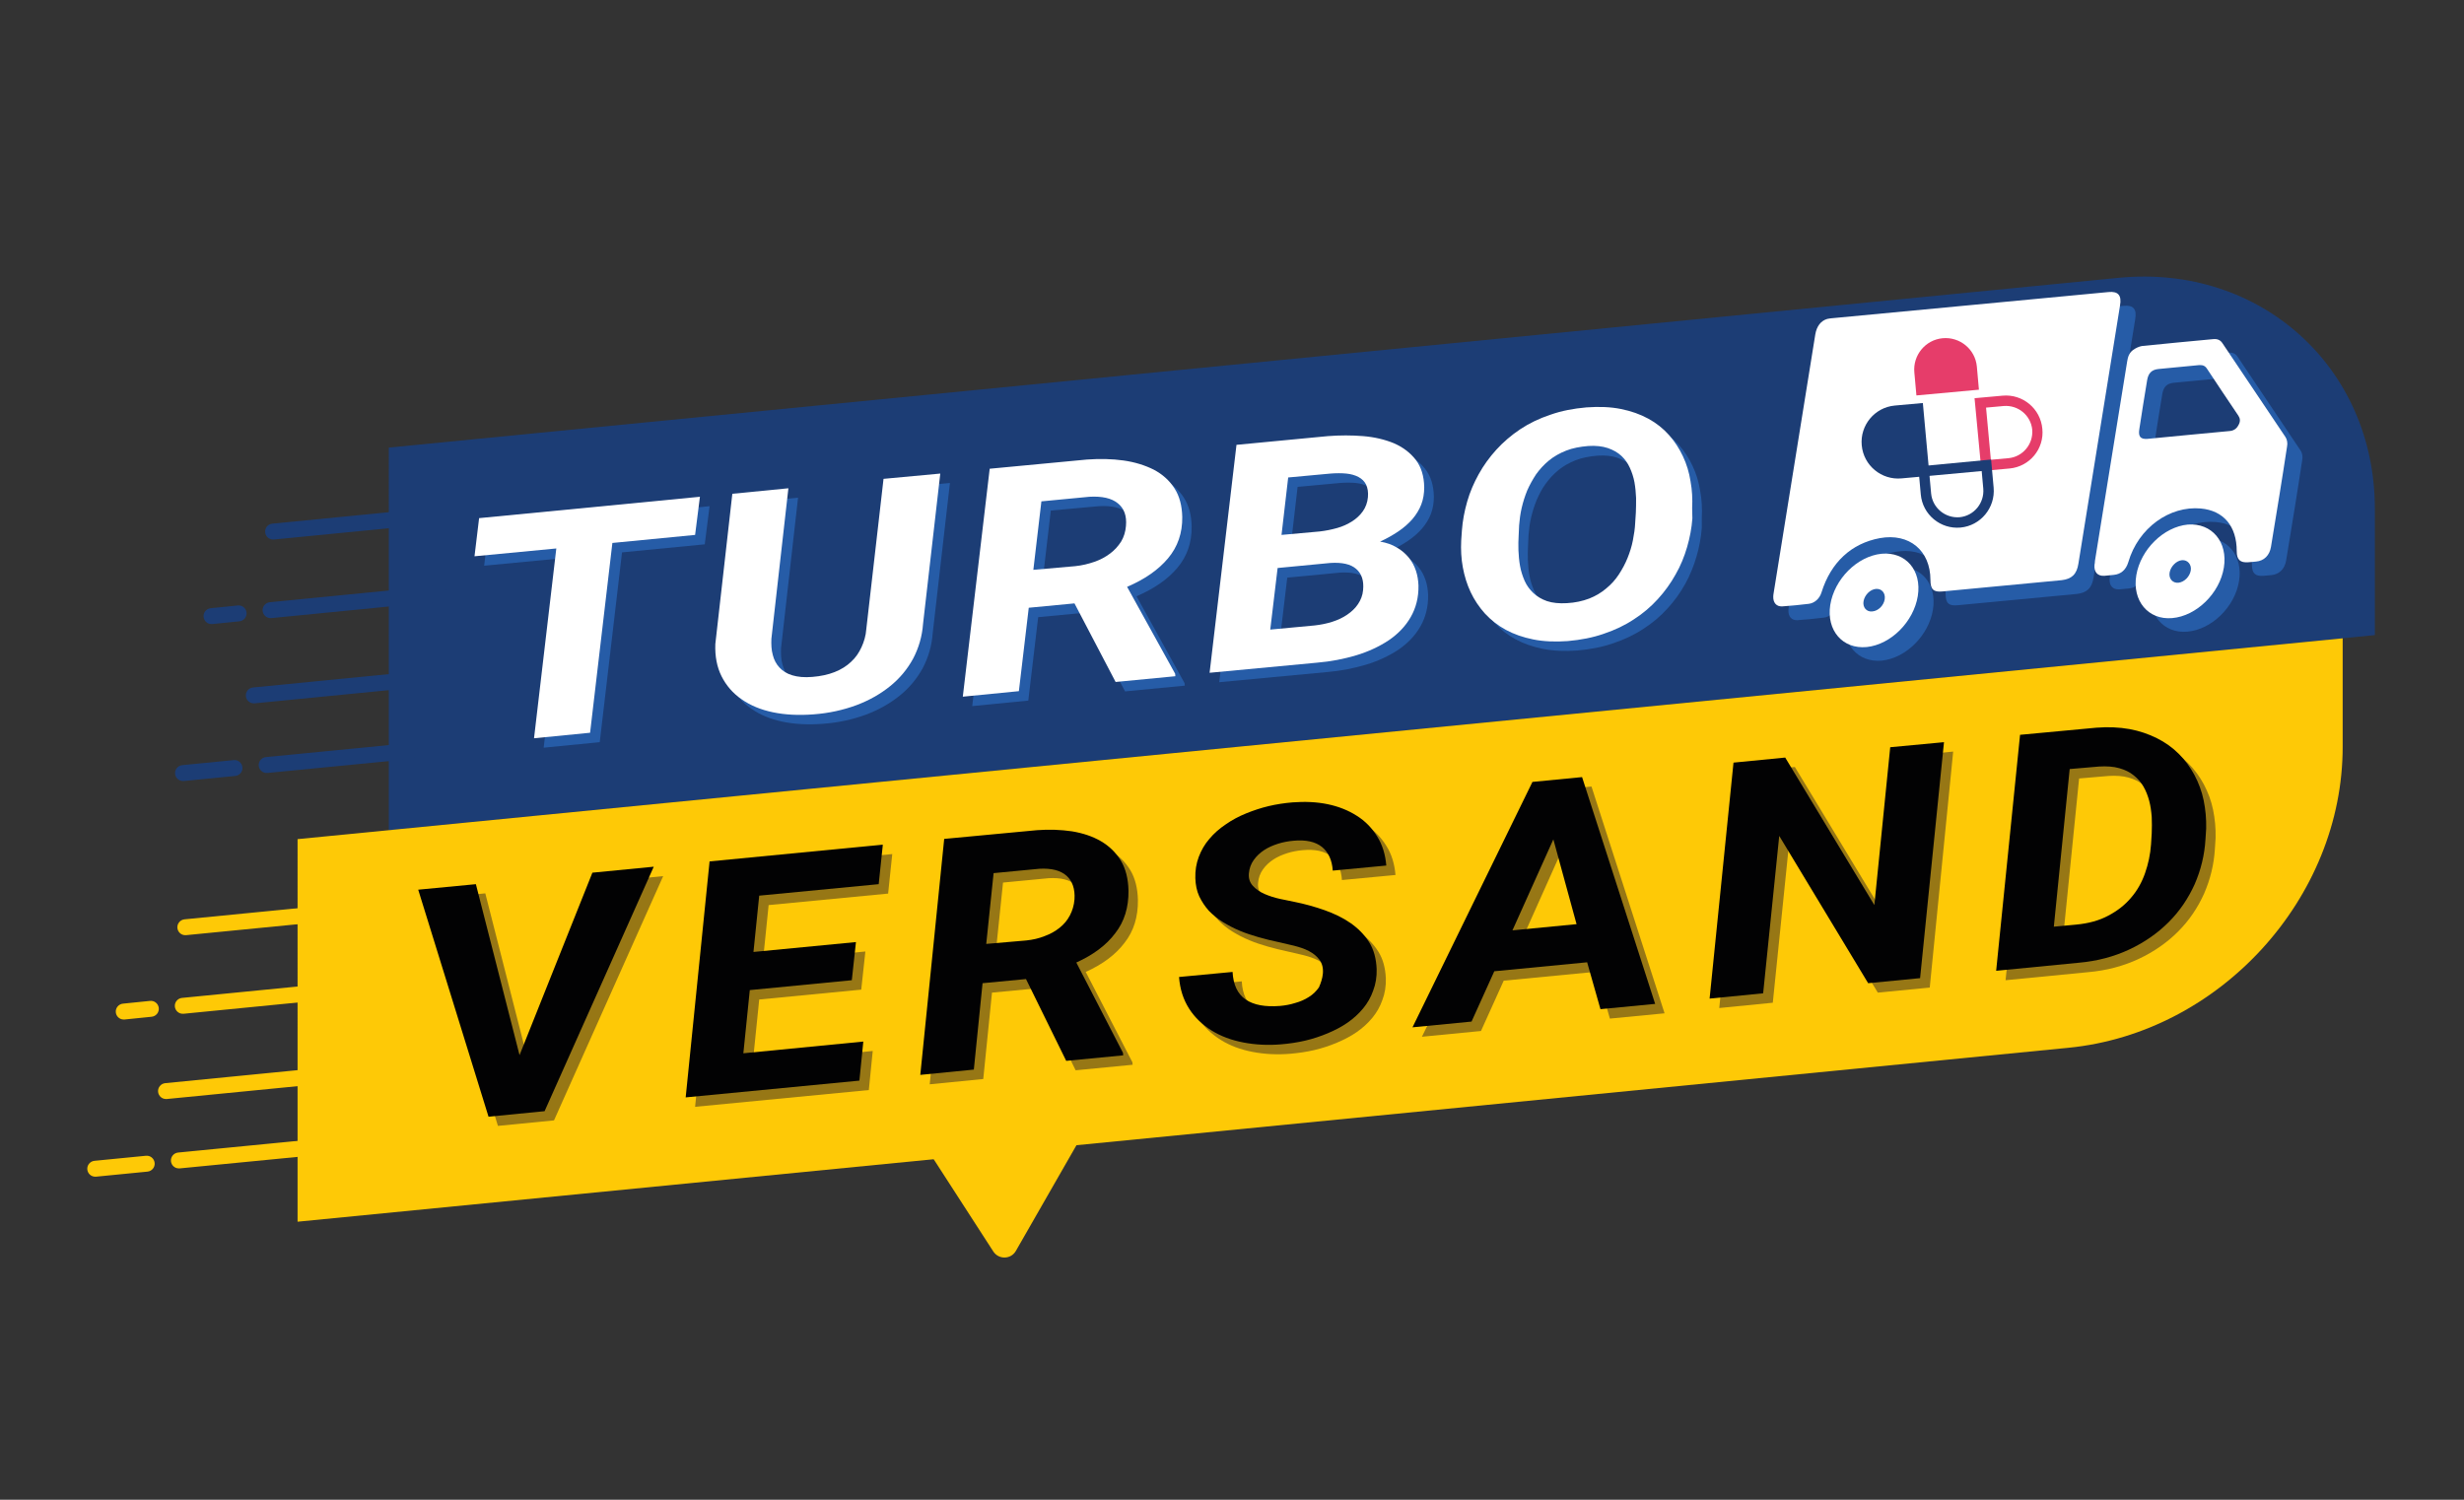 <svg xmlns="http://www.w3.org/2000/svg" xmlns:xlink="http://www.w3.org/1999/xlink" id="Ebene_1" x="0px" y="0px" viewBox="0 0 1072.3 652.7" style="enable-background:new 0 0 1072.3 652.7;" xml:space="preserve"><rect x="0" y="0" width="1072.3" height="652.7" fill="#333333" stroke="none"/><style type="text/css">	.st0{fill:#1C3D75;}	.st1{fill:#FEC906;}	.st2{fill:#265CA7;}	.st3{display:none;}	.st4{display:inline;fill:#B2191D;}	.st5{display:inline;}	.st6{fill:#F8AA14;}	.st7{fill:#FFFFFF;}	.st8{display:inline;fill:#FFFFFF;}	.st9{display:inline;fill:#020203;}	.st10{fill:#E63D6A;}	.st11{fill:#977715;}	.st12{fill:#020203;}</style><g>	<path class="st0" d="M1033.5,276.4l-864.3,84.9V194.8l752.9-73.9c61.5-6,111.4,38.9,111.4,100.4V276.4z"></path>	<path class="st1" d="M900.2,456l-770.7,75.7V365.2l890-87.4v47.1C1019.6,390.8,966.1,449.5,900.2,456z"></path>	<path class="st1" d="M442.1,544.4l38.4-67l-86.2,8.5l38,58.8C434.7,548.3,440,548.1,442.1,544.4z"></path>	<g>		<path class="st0" d="M118.8,234.8c-1.7,0-3.2-1.3-3.4-3.1c-0.2-1.9,1.2-3.6,3.1-3.8l98.8-9.7c1.9-0.2,3.6,1.2,3.8,3.1   c0.2,1.9-1.2,3.6-3.1,3.8l-98.8,9.7C119,234.8,118.9,234.8,118.8,234.8z"></path>	</g>	<g>		<path class="st0" d="M92,271.6c-1.7,0-3.2-1.3-3.4-3.1c-0.2-1.9,1.2-3.6,3.1-3.8l11.8-1.2c1.9-0.2,3.6,1.2,3.8,3.1   c0.2,1.9-1.2,3.6-3.1,3.8l-11.8,1.2C92.2,271.5,92.1,271.6,92,271.6z"></path>	</g>	<g>		<path class="st0" d="M117.7,269c-1.7,0-3.2-1.3-3.4-3.1c-0.2-1.9,1.2-3.6,3.1-3.8l73.1-7.2c1.9-0.2,3.6,1.2,3.8,3.1   c0.2,1.9-1.2,3.6-3.1,3.8l-73.1,7.2C118,269,117.9,269,117.7,269z"></path>	</g>	<g>		<path class="st0" d="M110.4,306.1c-1.7,0-3.2-1.3-3.4-3.1c-0.2-1.9,1.2-3.6,3.1-3.8l98.8-9.7c1.9-0.2,3.6,1.2,3.8,3.1   c0.2,1.9-1.2,3.6-3.1,3.8l-98.8,9.7C110.7,306.1,110.5,306.1,110.4,306.1z"></path>	</g>	<g>		<path class="st0" d="M79.6,339.9c-1.7,0-3.2-1.3-3.4-3.1c-0.2-1.9,1.2-3.6,3.1-3.8l22.4-2.2c1.9-0.2,3.6,1.2,3.8,3.1   c0.2,1.9-1.2,3.6-3.1,3.8L80,339.9C79.9,339.9,79.8,339.9,79.6,339.9z"></path>	</g>	<g>		<path class="st0" d="M116,336.4c-1.7,0-3.2-1.3-3.4-3.1c-0.2-1.9,1.2-3.6,3.1-3.8l62.5-6.1c1.9-0.2,3.6,1.2,3.8,3.1   c0.2,1.9-1.2,3.6-3.1,3.8l-62.5,6.1C116.2,336.4,116.1,336.4,116,336.4z"></path>	</g>	<g>		<g>			<g>				<path class="st1" d="M80.6,407c-1.7,0-3.2-1.3-3.4-3.1c-0.2-1.9,1.2-3.6,3.1-3.8l98.8-9.7c1.9-0.2,3.6,1.2,3.8,3.1     c0.2,1.9-1.2,3.6-3.1,3.8L80.9,407C80.8,407,80.7,407,80.6,407z"></path>			</g>			<g>				<path class="st1" d="M53.8,443.7c-1.7,0-3.2-1.3-3.4-3.1c-0.2-1.9,1.2-3.6,3.1-3.8l11.8-1.2c1.9-0.2,3.6,1.2,3.8,3.1     c0.2,1.9-1.2,3.6-3.1,3.8l-11.8,1.2C54,443.7,53.9,443.7,53.8,443.7z"></path>			</g>			<g>				<path class="st1" d="M79.5,441.2c-1.7,0-3.2-1.3-3.4-3.1c-0.2-1.9,1.2-3.6,3.1-3.8l73.1-7.2c1.9-0.2,3.6,1.2,3.8,3.1     c0.2,1.9-1.2,3.6-3.1,3.8l-73.1,7.2C79.8,441.2,79.6,441.2,79.5,441.2z"></path>			</g>			<g>				<path class="st1" d="M72.2,478.3c-1.7,0-3.2-1.3-3.4-3.1c-0.2-1.9,1.2-3.6,3.1-3.8l98.8-9.7c1.9-0.2,3.6,1.2,3.8,3.1     c0.2,1.9-1.2,3.6-3.1,3.8l-98.8,9.7C72.5,478.3,72.3,478.3,72.2,478.3z"></path>			</g>			<g>				<path class="st1" d="M41.4,512.1c-1.7,0-3.2-1.3-3.4-3.1c-0.2-1.9,1.2-3.6,3.1-3.8l22.4-2.2c1.9-0.2,3.6,1.2,3.8,3.1     c0.2,1.9-1.2,3.6-3.1,3.8l-22.4,2.2C41.7,512.1,41.5,512.1,41.4,512.1z"></path>			</g>			<g>				<path class="st1" d="M77.8,508.5c-1.7,0-3.2-1.3-3.4-3.1c-0.2-1.9,1.2-3.6,3.1-3.8l62.5-6.1c1.9-0.2,3.6,1.2,3.8,3.1     c0.2,1.9-1.2,3.6-3.1,3.8l-62.5,6.1C78,508.5,77.9,508.5,77.8,508.5z"></path>			</g>		</g>	</g>	<g>		<path class="st2" d="M864,138.8c20.1-1.9,40.2-3.8,60.2-5.7c4.2-0.4,5.8,1.4,5,5.9c-6,37.4-12.1,74.9-18.1,112.3   c-0.7,4.6-2.9,6.7-7.3,7.2c-17.3,1.6-34.5,3.3-51.8,4.9c-4,0.4-5.3-0.9-5.3-5c0-12.8-9.2-20.5-22-18.2   c-12.4,2.3-21.3,10.5-25.4,23.6c-0.8,2.7-3,4.7-5.6,5c-3.8,0.5-7.6,0.8-11.4,1.1c-2.6,0.2-4.1-1.6-4-4.3c0-0.5,0.1-1.1,0.2-1.7   c6-37.5,12.1-75,18.1-112.4c0.6-3.5,2.4-5.9,5.2-6.7c0.7-0.2,1.4-0.2,2-0.3C824,142.5,844,140.6,864,138.8z"></path>		<path class="st2" d="M925.2,207.2c2.4-14.6,4.7-29.2,7.1-43.9c0.3-1.9,0.8-3.8,2.6-5.1c1.1-0.8,2.6-1.5,3.8-1.7   c10.3-1.1,20.7-2,31-3c1.9-0.2,3.2,0.4,4.1,1.8c9.1,13.6,18.3,27.2,27.4,40.8c0.7,1,1,2.7,0.7,4.1c-2.2,14.6-4.6,29.1-7,43.7   c-0.6,3.7-3,6.1-6.5,6.4c-1.1,0.1-2.2,0.2-3.3,0.3c-3.6,0.3-5.1-1.1-5.1-4.8c0-10.9-5.7-17.7-15.7-18.6   c-13.4-1.2-27.1,8.3-31.5,23.4c-1,3.3-3.2,5.2-6.3,5.5c-1.4,0.1-2.7,0.3-4.1,0.4c-3,0.2-4.6-1.7-4.3-4.8c0.1-0.5,0.2-1.1,0.2-1.7   C920.6,235.9,922.9,221.6,925.2,207.2z M958.8,195.3c6-0.6,12-1.1,18-1.7c1.6-0.1,3-0.8,3.9-2.5c1-1.7,0.8-3,0-4.2   c-4.6-6.8-9.2-13.7-13.7-20.5c-0.8-1.2-1.8-1.6-3.4-1.5c-5.9,0.6-11.8,1.1-17.7,1.7c-2.9,0.3-4.4,1.8-4.9,4.9   c-1.2,7.1-2.3,14.2-3.4,21.3c-0.5,3.2,0.5,4.4,3.5,4.2C947,196.4,952.9,195.8,958.8,195.3z"></path>		<path class="st2" d="M974.4,252.9c-1.8,11.2-11.9,21.1-22.5,22c-10.4,0.9-17.5-7.5-15.6-18.7c1.9-11.2,11.9-21,22.4-22   C969.2,233.4,976.2,241.8,974.4,252.9z M956.2,249.8c-2.5,0.2-4.9,2.7-5.4,5.3c-0.5,2.7,1.3,4.8,3.9,4.5c2.5-0.3,4.9-2.7,5.3-5.4   C960.4,251.6,958.6,249.5,956.2,249.8z"></path>		<path class="st2" d="M841.2,265.3c-1.8,11.2-11.7,21.1-22.2,22.2c-10.5,1-17.6-7.2-15.9-18.3c1.8-11.3,11.7-21.2,22.3-22.3   C835.9,245.9,843,254.1,841.2,265.3z M826.8,266.8c0.4-2.7-1.3-4.7-3.8-4.5c-2.5,0.2-4.9,2.6-5.4,5.3c-0.5,2.7,1.3,4.8,3.8,4.5   C824,271.8,826.4,269.4,826.8,266.8z"></path>	</g>	<g class="st3">		<path class="st4" d="M237.3,248.1l-2.6,13.7l35.4-3.5l-3.3,17.2l-35.5,3.5l-2.8,14.9l41.8-4.1l-3.6,17.8l-63.9,6.3l15.9-81.3   l62.4-6.1l-3.5,17.8L237.3,248.1z"></path>		<path class="st4" d="M332.8,261l21.6,37.8l-24.4,2.4L318,278.6l-20.8,26l-27,2.7l37.9-44.9l-20.4-36.5l24-2.4l11.6,21.7l20.3-24.9   l25.5-2.5L332.8,261z"></path>		<path class="st4" d="M433.6,218.1c5.6,3.9,8.4,10,8.4,18.1c0,6.7-1.6,12.7-4.8,18c-3.2,5.3-7.8,9.6-13.8,13   c-6,3.3-12.9,5.4-20.8,6.1l-15.9,1.6l-4.1,21.2l-22.5,2.2l15.9-81.3l33.7-3.3C420,212.7,427.9,214.2,433.6,218.1z M415.2,250.8   c2.7-2.6,4-6.1,4-10.4c0-3.3-1.1-5.6-3.2-7c-2.2-1.4-5.3-1.9-9.3-1.5l-11.8,1.2l-4.7,23.8l13.4-1.3   C408.6,255,412.5,253.4,415.2,250.8z"></path>		<path class="st4" d="M519.1,247.3c-3.9,5.7-9.3,10-16.3,13.2l13.5,22.6l-23.6,2.3l-11.8-20l-11.4,1.1l-4.2,21.6l-22.5,2.2   l15.9-81.3l34-3.3c10.2-1,18.1,0.5,23.7,4.4c5.6,3.9,8.4,9.9,8.4,17.8C524.9,235.1,522.9,241.6,519.1,247.3z M498.8,225.2   c-2.2-1.4-5.3-1.9-9.2-1.5l-11.8,1.2l-4.8,23.8l13.4-1.3c5-0.5,8.9-2,11.6-4.7c2.7-2.6,4.1-6.1,4.1-10.4   C502.1,229,501,226.6,498.8,225.2z"></path>		<path class="st4" d="M561.7,216.3l-2.6,13.7l35.4-3.5l-3.3,17.2l-35.5,3.5l-2.8,14.9l41.8-4.1l-3.6,17.8l-63.9,6.3l15.9-81.3   l62.4-6.1l-3.5,17.8L561.7,216.3z"></path>		<path class="st4" d="M614.5,272.5c-5.9-1-10.7-2.6-14.5-4.7l8.9-17.7c4,2.2,8.3,3.7,12.9,4.6c4.6,0.9,9.1,1.1,13.7,0.7   c4.3-0.4,7.7-1.4,10.1-2.9c2.4-1.5,3.6-3.3,3.6-5.5c0-1.9-1.1-3.3-3.2-4.1c-2.2-0.8-5.5-1.7-10.1-2.4c-5.2-0.9-9.5-1.8-12.9-2.9   c-3.4-1.1-6.4-2.9-8.8-5.6c-2.5-2.6-3.7-6.3-3.7-11c0-5.7,1.6-10.8,4.7-15.4c3.1-4.6,7.6-8.4,13.3-11.3c5.8-2.9,12.5-4.8,20.3-5.5   c5.7-0.6,11-0.5,15.9,0.2c4.9,0.7,9.2,2,12.8,3.8l-8.2,17.5c-3.1-1.7-6.5-2.8-10.3-3.5c-3.8-0.7-7.6-0.8-11.6-0.4   c-4.5,0.4-8,1.5-10.5,3.2c-2.5,1.7-3.8,3.7-3.8,6c0,2,1.1,3.4,3.3,4.2c2.2,0.8,5.6,1.7,10.2,2.4c5.2,0.8,9.4,1.7,12.8,2.7   c3.4,1,6.3,2.8,8.7,5.4c2.4,2.6,3.6,6.1,3.6,10.7c0,5.6-1.6,10.7-4.7,15.3c-3.2,4.6-7.6,8.4-13.4,11.3c-5.8,2.9-12.5,4.8-20.2,5.5   C626.7,273.7,620.4,273.6,614.5,272.5z"></path>		<path class="st4" d="M688.1,265.3c-5.9-1-10.7-2.6-14.5-4.7l8.9-17.7c4,2.2,8.3,3.7,12.9,4.6c4.6,0.9,9.1,1.1,13.7,0.7   c4.3-0.4,7.7-1.4,10.1-2.9c2.4-1.5,3.6-3.3,3.6-5.5c0-1.9-1.1-3.3-3.2-4.1c-2.2-0.8-5.5-1.7-10.1-2.4c-5.2-0.9-9.4-1.8-12.9-2.9   c-3.4-1.1-6.4-2.9-8.8-5.6c-2.5-2.6-3.7-6.3-3.7-11c0-5.7,1.6-10.8,4.7-15.4c3.1-4.6,7.6-8.4,13.3-11.3c5.8-2.9,12.5-4.8,20.3-5.5   c5.7-0.6,11-0.5,15.9,0.2c4.9,0.7,9.2,2,12.8,3.8l-8.2,17.5c-3.1-1.7-6.5-2.8-10.3-3.5c-3.8-0.7-7.6-0.8-11.6-0.4   c-4.5,0.4-8,1.5-10.5,3.2c-2.5,1.7-3.8,3.7-3.8,6c0,2,1.1,3.4,3.3,4.2c2.2,0.8,5.6,1.7,10.2,2.4c5.2,0.8,9.4,1.7,12.8,2.7   c3.4,1,6.3,2.8,8.7,5.4c2.4,2.6,3.6,6.1,3.6,10.7c0,5.6-1.6,10.7-4.7,15.3c-3.2,4.6-7.6,8.4-13.4,11.3c-5.8,2.9-12.5,4.8-20.2,5.5   C700.3,266.5,694.1,266.3,688.1,265.3z"></path>	</g>	<g class="st3">		<g class="st5">			<path class="st6" d="M191.9,379.9l46.1-4.5c10.9-1.1,20.4-0.2,28.4,2.6c8,2.8,14.1,7.4,18.4,13.7c4.3,6.3,6.4,14,6.4,23.1    c0,12.3-2.8,23.4-8.4,33.3c-5.6,9.9-13.4,17.8-23.4,23.8c-10,6-21.5,9.7-34.4,11l-54.3,5.3L191.9,379.9z M225.9,458.7    c7.3-0.7,13.6-2.9,18.9-6.5c5.3-3.6,9.3-8.2,12.1-13.9c2.7-5.7,4.1-11.9,4.1-18.8c0-7.2-2.2-12.5-6.7-15.9    c-4.4-3.5-11-4.8-19.6-3.9l-17.6,1.7l-11.5,59.4L225.9,458.7z"></path>			<path class="st6" d="M342,388.3l-3.5,18.2l47.2-4.6l-4.4,22.9l-47.3,4.6l-3.8,19.8l55.6-5.5l-4.9,23.7l-85.1,8.4l21.2-108.2    l83.1-8.2l-4.7,23.7L342,388.3z"></path>			<path class="st6" d="M419,357.6l30-2.9l-16.4,83.9l50.6-5l-4.9,24.3l-80.7,7.9L419,357.6z"></path>			<path class="st6" d="M511.5,348.5l30-2.9l-21.2,108.2l-30,2.9L511.5,348.5z"></path>			<path class="st6" d="M670.1,332.9l-66.6,112.7l-29.6,2.9l-24.1-103.8l30.8-3l15.2,67.5l43.4-73.2L670.1,332.9z"></path>			<path class="st6" d="M701.3,353.1l-3.5,18.2l47.2-4.6l-4.4,22.9l-47.3,4.6l-3.8,19.8l55.6-5.5l-4.9,23.7l-85.1,8.4l21.2-108.2    l83.1-8.2l-4.7,23.7L701.3,353.1z"></path>			<path class="st6" d="M858.7,373.3c-5.2,7.5-12.4,13.4-21.7,17.5l18,30.1l-31.4,3.1l-15.8-26.7l-15.2,1.5l-5.6,28.8l-30,2.9    l21.2-108.2l45.3-4.5c13.5-1.3,24.1,0.6,31.5,5.8c7.5,5.2,11.2,13.1,11.2,23.8C866.4,357.2,863.8,365.8,858.7,373.3z M831.7,344    c-2.9-1.9-7-2.6-12.3-2.1l-15.8,1.5l-6.4,31.7l17.9-1.8c6.7-0.7,11.8-2.7,15.5-6.2c3.6-3.5,5.5-8.1,5.5-13.9    C836.1,349,834.6,345.9,831.7,344z"></path>			<path class="st6" d="M932.1,375.7l-7.4,38.3l-30,2.9l7.6-39.1l-27-65.1l30.2-3l16.7,40.7l34-45.6l30.5-3L932.1,375.7z"></path>		</g>	</g>	<g>		<path class="st7" d="M857.4,132.8c20.1-1.9,40.2-3.8,60.2-5.7c4.2-0.4,5.8,1.4,5,5.9c-6,37.4-12.1,74.9-18.1,112.3   c-0.7,4.6-2.9,6.7-7.3,7.2c-17.3,1.6-34.5,3.3-51.8,4.9c-4,0.4-5.3-0.9-5.3-5c0-12.8-9.2-20.5-22-18.2   c-12.4,2.3-21.3,10.5-25.4,23.6c-0.8,2.7-3,4.7-5.6,5c-3.8,0.5-7.6,0.8-11.4,1.1c-2.6,0.2-4.1-1.6-4-4.3c0-0.5,0.1-1.1,0.2-1.7   c6-37.5,12.1-75,18.1-112.4c0.6-3.5,2.4-5.9,5.2-6.7c0.7-0.2,1.4-0.2,2-0.3C817.4,136.6,837.4,134.7,857.4,132.8z"></path>		<path class="st7" d="M918.6,201.3c2.4-14.6,4.7-29.2,7.1-43.9c0.3-1.9,0.8-3.8,2.6-5.1c1.1-0.8,2.6-1.5,3.8-1.7   c10.3-1.1,20.7-2,31-3c1.9-0.2,3.2,0.4,4.1,1.8c9.1,13.6,18.3,27.2,27.4,40.8c0.7,1,1,2.7,0.7,4.1c-2.2,14.6-4.6,29.1-7,43.7   c-0.6,3.7-3,6.1-6.5,6.4c-1.1,0.1-2.2,0.2-3.3,0.3c-3.6,0.3-5.1-1.1-5.1-4.8c0-10.9-5.7-17.7-15.7-18.6   c-13.4-1.2-27.1,8.3-31.5,23.4c-1,3.3-3.2,5.2-6.3,5.5c-1.4,0.1-2.7,0.3-4.1,0.4c-3,0.2-4.6-1.7-4.3-4.8c0.1-0.5,0.2-1.1,0.2-1.7   C914,230,916.3,215.7,918.6,201.3z M952.2,189.3c6-0.6,12-1.1,18-1.7c1.6-0.1,3-0.8,3.9-2.5c1-1.7,0.8-3,0-4.2   c-4.6-6.8-9.2-13.7-13.7-20.5c-0.8-1.2-1.8-1.6-3.4-1.5c-5.9,0.6-11.8,1.1-17.7,1.7c-2.9,0.3-4.4,1.8-4.9,4.9   c-1.2,7.1-2.3,14.2-3.4,21.3c-0.5,3.2,0.5,4.4,3.5,4.2C940.4,190.4,946.3,189.9,952.2,189.3z"></path>		<path class="st7" d="M967.8,247c-1.8,11.2-11.9,21.1-22.5,22c-10.4,0.9-17.5-7.5-15.6-18.7c1.9-11.2,11.9-21,22.4-22   C962.6,227.5,969.6,235.9,967.8,247z M949.6,243.8c-2.5,0.2-4.9,2.7-5.4,5.3c-0.5,2.7,1.3,4.8,3.9,4.5c2.5-0.3,4.9-2.7,5.3-5.4   C953.8,245.7,952,243.6,949.6,243.8z"></path>		<path class="st7" d="M834.6,259.4c-1.8,11.2-11.7,21.1-22.2,22.2c-10.5,1-17.6-7.2-15.9-18.3c1.8-11.3,11.7-21.2,22.3-22.3   C829.3,240,836.4,248.2,834.6,259.4z M820.2,260.8c0.4-2.7-1.3-4.7-3.8-4.5c-2.5,0.2-4.9,2.6-5.4,5.3c-0.5,2.7,1.3,4.8,3.8,4.5   C817.4,265.9,819.8,263.5,820.2,260.8z"></path>	</g>	<g class="st3">		<path class="st8" d="M230.7,242.2l-2.6,13.7l35.4-3.5l-3.3,17.2l-35.5,3.5l-2.8,14.9l41.8-4.1l-3.6,17.8l-63.9,6.3l15.9-81.3   l62.4-6.1l-3.5,17.8L230.7,242.2z"></path>		<path class="st8" d="M326.2,255.1l21.6,37.8l-24.4,2.4l-12.1-22.7l-20.8,26l-27,2.7l37.9-44.9l-20.4-36.5l24-2.4l11.6,21.7   l20.3-24.9l25.5-2.5L326.2,255.1z"></path>		<path class="st8" d="M427,212.2c5.6,3.9,8.4,10,8.4,18.1c0,6.7-1.6,12.7-4.8,18c-3.2,5.3-7.8,9.6-13.8,13   c-6,3.3-12.9,5.4-20.8,6.1L380,269l-4.1,21.2l-22.5,2.2l15.9-81.3l33.7-3.3C413.4,206.8,421.3,208.3,427,212.2z M408.6,244.9   c2.7-2.6,4-6.1,4-10.4c0-3.3-1.1-5.6-3.2-7c-2.2-1.4-5.3-1.9-9.3-1.5l-11.8,1.2l-4.7,23.8l13.4-1.3   C402,249,405.9,247.5,408.6,244.9z"></path>		<path class="st8" d="M512.5,241.3c-3.9,5.7-9.3,10-16.3,13.2l13.5,22.6l-23.6,2.3l-11.8-20l-11.4,1.1l-4.2,21.6l-22.5,2.2   l15.9-81.3l34-3.3c10.2-1,18.1,0.5,23.7,4.4c5.6,3.9,8.4,9.9,8.4,17.8C518.3,229.2,516.3,235.7,512.5,241.3z M492.2,219.3   c-2.2-1.4-5.3-1.9-9.2-1.5l-11.8,1.2l-4.8,23.8l13.4-1.3c5-0.5,8.9-2,11.6-4.7c2.7-2.6,4.1-6.1,4.1-10.4   C495.5,223.1,494.4,220.7,492.2,219.3z"></path>		<path class="st8" d="M555,210.3l-2.6,13.7l35.4-3.5l-3.3,17.2l-35.5,3.5l-2.8,14.9l41.8-4.1l-3.6,17.8l-63.9,6.3l15.9-81.3   l62.4-6.1l-3.5,17.8L555,210.3z"></path>		<path class="st8" d="M607.9,266.6c-5.9-1-10.7-2.6-14.5-4.7l8.9-17.7c4,2.2,8.3,3.7,12.9,4.6c4.6,0.9,9.1,1.1,13.7,0.7   c4.3-0.4,7.7-1.4,10.1-2.9c2.4-1.5,3.6-3.3,3.6-5.5c0-1.9-1.1-3.3-3.2-4.1c-2.2-0.8-5.5-1.7-10.1-2.4c-5.2-0.9-9.5-1.8-12.9-2.9   c-3.4-1.1-6.4-2.9-8.8-5.6c-2.5-2.6-3.7-6.3-3.7-11c0-5.7,1.6-10.8,4.7-15.4c3.1-4.6,7.6-8.4,13.3-11.3c5.8-2.9,12.5-4.8,20.3-5.5   c5.7-0.6,11-0.5,15.9,0.2c4.9,0.7,9.2,2,12.8,3.8l-8.2,17.5c-3.1-1.7-6.5-2.8-10.3-3.5c-3.8-0.7-7.6-0.8-11.6-0.4   c-4.5,0.4-8,1.5-10.5,3.2c-2.5,1.7-3.8,3.7-3.8,6c0,2,1.1,3.4,3.3,4.2c2.2,0.8,5.6,1.7,10.2,2.4c5.2,0.8,9.4,1.7,12.8,2.7   c3.4,1,6.3,2.8,8.7,5.4c2.4,2.6,3.6,6.1,3.6,10.7c0,5.6-1.6,10.7-4.7,15.3c-3.2,4.6-7.6,8.4-13.4,11.3c-5.8,2.9-12.5,4.8-20.2,5.5   C620.1,267.8,613.8,267.6,607.9,266.6z"></path>		<path class="st8" d="M681.5,259.4c-5.9-1-10.7-2.6-14.5-4.7l8.9-17.7c4,2.2,8.3,3.7,12.9,4.6c4.6,0.9,9.1,1.1,13.7,0.7   c4.3-0.4,7.7-1.4,10.1-2.9c2.4-1.5,3.6-3.3,3.6-5.5c0-1.9-1.1-3.3-3.2-4.1c-2.2-0.8-5.5-1.7-10.1-2.4c-5.2-0.9-9.4-1.8-12.9-2.9   c-3.4-1.1-6.4-2.9-8.8-5.6c-2.5-2.6-3.7-6.3-3.7-11c0-5.7,1.6-10.8,4.7-15.4c3.1-4.6,7.6-8.4,13.3-11.3c5.8-2.9,12.5-4.8,20.3-5.5   c5.7-0.6,11-0.5,15.9,0.2c4.9,0.7,9.2,2,12.8,3.8l-8.2,17.5c-3.1-1.7-6.5-2.8-10.3-3.5c-3.8-0.7-7.6-0.8-11.6-0.4   c-4.5,0.4-8,1.5-10.5,3.2c-2.5,1.7-3.8,3.7-3.8,6c0,2,1.1,3.4,3.3,4.2c2.2,0.8,5.6,1.7,10.2,2.4c5.2,0.8,9.4,1.7,12.8,2.7   c3.4,1,6.3,2.8,8.7,5.4c2.4,2.6,3.6,6.1,3.6,10.7c0,5.6-1.6,10.7-4.7,15.3c-3.2,4.6-7.6,8.4-13.4,11.3c-5.8,2.9-12.5,4.8-20.2,5.5   C693.7,260.6,687.5,260.4,681.5,259.4z"></path>	</g>	<g class="st3">		<path class="st9" d="M185.3,374l46.1-4.5c10.9-1.1,20.4-0.2,28.4,2.6c8,2.8,14.1,7.4,18.4,13.7c4.3,6.3,6.4,14,6.4,23.1   c0,12.3-2.8,23.4-8.4,33.3c-5.6,9.9-13.4,17.8-23.4,23.8c-10,6-21.5,9.7-34.4,11l-54.3,5.3L185.3,374z M219.2,452.8   c7.3-0.7,13.6-2.9,18.9-6.5c5.3-3.6,9.3-8.2,12.1-13.9c2.7-5.7,4.1-11.9,4.1-18.8c0-7.2-2.2-12.5-6.7-15.9   c-4.4-3.5-11-4.8-19.6-3.9l-17.6,1.7l-11.5,59.4L219.2,452.8z"></path>		<path class="st9" d="M335.4,382.4l-3.5,18.2L379,396l-4.4,22.9l-47.3,4.6l-3.8,19.8l55.6-5.5l-4.9,23.7l-85.1,8.4l21.2-108.2   l83.1-8.2l-4.7,23.7L335.4,382.4z"></path>		<path class="st9" d="M412.4,351.7l30-2.9L426,432.7l50.6-5l-4.9,24.3l-80.7,7.9L412.4,351.7z"></path>		<path class="st9" d="M504.9,342.6l30-2.9l-21.2,108.2l-30,2.9L504.9,342.6z"></path>		<path class="st9" d="M663.5,327l-66.6,112.7l-29.6,2.9l-24.1-103.8l30.8-3l15.2,67.5l43.4-73.2L663.5,327z"></path>		<path class="st9" d="M694.7,347.1l-3.5,18.2l47.2-4.6l-4.4,22.9l-47.3,4.6l-3.8,19.8l55.6-5.5l-4.9,23.7l-85.1,8.4l21.2-108.2   l83.1-8.2l-4.7,23.7L694.7,347.1z"></path>		<path class="st9" d="M852.1,367.4c-5.2,7.5-12.4,13.4-21.7,17.5l18,30.1l-31.4,3.1l-15.8-26.7l-15.2,1.5l-5.6,28.8l-30,2.9   l21.2-108.2l45.3-4.5c13.5-1.3,24.1,0.6,31.5,5.8c7.5,5.2,11.2,13.1,11.2,23.8C859.8,351.2,857.2,359.9,852.1,367.4z M825.1,338.1   c-2.9-1.9-7-2.6-12.3-2.1l-15.8,1.5l-6.4,31.7l17.9-1.8c6.7-0.7,11.8-2.7,15.5-6.2c3.6-3.5,5.5-8.1,5.5-13.9   C829.5,343.1,828,339.9,825.1,338.1z"></path>		<path class="st9" d="M925.4,369.8l-7.4,38.3l-30,2.9l7.6-39.1l-27-65.1l30.2-3l16.7,40.7l34-45.6l30.5-3L925.4,369.8z"></path>	</g>	<g>		<g id="Logo_2_">			<g>				<path class="st10" d="M874.5,203.9l-12.2,1.1l-3-31.7l12.2-1.1c8.7-0.8,16.5,5.6,17.3,14.4C889.7,195.3,883.3,203.1,874.5,203.9     z M866.4,200.1l7.7-0.7c6.2-0.6,10.8-6.1,10.3-12.4c-0.6-6.2-6.1-10.8-12.4-10.3l-7.7,0.7L866.4,200.1z"></path>			</g>			<path class="st0" d="M833.4,177.4l2.6,27.5l-14.3,1.3c0,0-11.8-8.5-9.1-16.2c2.6-7.7,8.8-10.1,8.8-10.1L833.4,177.4z"></path>			<g>				<path class="st0" d="M853.2,229.6c-8.7,0.8-16.5-5.6-17.3-14.4l-1.1-12.2l31.7-3l1.1,12.2C868.4,221,861.9,228.8,853.2,229.6z      M839.7,207.1l0.7,7.7c0.6,6.2,6.1,10.8,12.4,10.3c6.2-0.6,10.8-6.1,10.3-12.4l-0.7-7.7L839.7,207.1z"></path>			</g>			<path class="st10" d="M860.3,159.5c-0.7-7.5-7.4-13-14.9-12.3c-7.5,0.7-13,7.4-12.3,14.9l0.9,10l27.2-2.5L860.3,159.5z"></path>			<g>				<path class="st0" d="M839.7,207.1l-12.2,1.1c-8.7,0.8-16.5-5.6-17.3-14.4c-0.8-8.7,5.6-16.5,14.4-17.3l12.2-1.1L839.7,207.1z      M824.9,181.1c-6.2,0.6-10.8,6.1-10.3,12.4c0.6,6.2,6.1,10.8,12.4,10.3l7.7-0.7l-2.1-22.6L824.9,181.1z"></path>			</g>		</g>		<g id="TURBO_untere">			<path class="st2" d="M306.7,236.9l-36,3.5l-9.7,82.6l-24.4,2.4l9.7-82.6l-35.6,3.4l2-16.6l96.1-9.3L306.7,236.9z"></path>			<path class="st2" d="M413.4,210.2l-7.5,65.4c-0.4,5.5-1.9,10.5-4.3,15.1c-2.5,4.6-5.8,8.6-10,12c-4.2,3.4-9.1,6.2-14.7,8.3    c-5.7,2.1-11.9,3.5-18.7,4c-6.4,0.5-12.3,0.2-17.6-0.9c-5.3-1.1-9.9-3-13.7-5.7c-3.8-2.6-6.7-6-8.7-10c-2-4-2.9-8.7-2.7-14    l7.4-65.4l24.4-2.4l-7.4,65.5c-0.1,2.5,0,4.9,0.6,7c0.5,2.1,1.5,4,2.9,5.5c1.4,1.5,3.2,2.7,5.6,3.4c2.3,0.7,5.2,1,8.7,0.7    c3.7-0.3,6.9-1,9.7-2.1c2.8-1.1,5.2-2.6,7.1-4.4c2-1.8,3.5-4,4.6-6.4c1.1-2.4,1.9-5,2.1-7.9l7.5-65.4L413.4,210.2z"></path>			<path class="st2" d="M471.7,266.7l-19.9,1.9l-4.3,36.3l-24.4,2.4l11.7-99.2l42.3-4c5.6-0.4,10.9-0.3,15.9,0.4    c5,0.7,9.4,2.1,13.2,4c3.8,2,6.8,4.7,9,8.1c2.2,3.4,3.3,7.6,3.4,12.5c0.1,7-2,13-6.2,18c-4.2,5-10.1,9.1-17.8,12.4l20.9,37.8    l0.1,1.1l-26,2.5L471.7,266.7z M453.8,252.1l18.2-1.6c3-0.3,5.8-1,8.4-1.9c2.6-0.9,4.8-2.1,6.8-3.6c2-1.5,3.5-3.2,4.8-5.2    c1.2-2,1.9-4.3,2.1-6.8c0.4-4.4-0.8-7.7-3.6-9.9c-2.7-2.2-6.8-3.1-12.3-2.8l-20.9,1.9L453.8,252.1z"></path>			<path class="st2" d="M530.6,296.9l11.7-99.2l39.8-3.8c5.2-0.4,10.3-0.4,15.3,0c5,0.4,9.5,1.5,13.4,3.1c3.9,1.7,7.1,4.1,9.5,7.2    c2.4,3.1,3.6,7.1,3.7,11.9c0,2.7-0.4,5.3-1.3,7.6s-2.2,4.4-3.9,6.4c-1.7,1.9-3.7,3.7-6.1,5.3c-2.4,1.6-5,3.1-7.9,4.4    c2.8,0.5,5.2,1.3,7.3,2.6s3.8,2.7,5.2,4.4c1.4,1.7,2.4,3.6,3.1,5.7c0.7,2.1,1,4.2,1.1,6.4c0.1,5.2-1.1,9.8-3.4,13.8    c-2.3,4-5.5,7.3-9.6,10.1c-4.1,2.7-8.8,4.9-14.1,6.5c-5.4,1.6-11,2.7-17,3.2L530.6,296.9z M560.2,251.4l-3.2,26.8l19.3-1.8    c2.7-0.3,5.2-0.8,7.7-1.6c2.5-0.8,4.6-1.8,6.5-3.1c1.9-1.3,3.5-2.8,4.7-4.6c1.2-1.8,2-3.8,2.2-6.1c0.4-4.1-0.6-7.1-3-9.2    c-2.4-2-6.1-2.9-11.2-2.6L560.2,251.4z M561.8,236.9l16.6-1.5c2.6-0.3,5.1-0.8,7.6-1.5c2.4-0.7,4.6-1.7,6.5-2.9    c1.9-1.2,3.5-2.7,4.7-4.4c1.2-1.7,2-3.8,2.2-6.1c0.2-2.2-0.1-4-0.8-5.5c-0.7-1.4-1.8-2.5-3.3-3.3c-1.5-0.8-3.3-1.3-5.3-1.5    c-2.1-0.2-4.4-0.2-6.9,0l-18.4,1.7L561.8,236.9z"></path>			<path class="st2" d="M740.6,229.7c-0.3,4.2-1.1,8.4-2.3,12.5s-2.8,8.1-4.9,11.9c-2.1,3.8-4.7,7.4-7.7,10.7    c-3,3.3-6.5,6.3-10.4,8.8c-3.9,2.6-8.3,4.7-13.1,6.3c-4.8,1.7-10.1,2.7-15.7,3.2c-5.5,0.4-10.5,0.2-15-0.7    c-4.5-0.9-8.5-2.3-12-4.2c-3.5-1.9-6.5-4.3-9.1-7.1c-2.5-2.8-4.6-5.9-6.2-9.3c-1.6-3.4-2.7-7-3.4-10.8c-0.7-3.8-0.9-7.7-0.7-11.7    l0.3-4.3c0.3-4.2,1.1-8.4,2.3-12.5c1.2-4.2,2.9-8.1,5-11.9c2.1-3.8,4.7-7.4,7.7-10.7c3-3.3,6.5-6.3,10.4-8.9    c3.9-2.6,8.3-4.7,13.1-6.3c4.8-1.7,10-2.7,15.7-3.2c5.6-0.4,10.6-0.2,15,0.7c4.5,0.9,8.4,2.3,11.9,4.2c3.5,1.9,6.5,4.3,9,7.1    c2.5,2.8,4.5,5.9,6.1,9.3c1.6,3.4,2.7,7,3.3,10.9c0.7,3.8,0.9,7.7,0.7,11.6L740.6,229.7z M716,227.3c0.1-2,0.1-4.1,0.1-6.4    c-0.1-2.3-0.3-4.5-0.7-6.8c-0.4-2.2-1.1-4.3-2-6.3c-0.9-2-2.1-3.7-3.7-5.2c-1.6-1.5-3.6-2.6-5.9-3.4c-2.4-0.8-5.2-1.1-8.5-0.9    c-3.6,0.3-6.8,0.9-9.6,2c-2.8,1.1-5.3,2.5-7.5,4.3c-2.2,1.8-4,3.8-5.6,6s-2.8,4.6-3.9,7.1c-1,2.5-1.8,5-2.4,7.6    c-0.6,2.6-0.9,5.1-1.1,7.5l-0.2,4.4c-0.1,2-0.2,4.2-0.1,6.5c0.1,2.3,0.3,4.6,0.7,6.8c0.4,2.3,1.1,4.4,2,6.5    c0.9,2,2.2,3.8,3.8,5.3s3.6,2.7,5.9,3.5c2.4,0.8,5.3,1.1,8.7,0.9c3.6-0.2,6.8-0.9,9.7-2c2.8-1.1,5.3-2.6,7.4-4.4    c2.2-1.8,4-3.8,5.5-6.1c1.5-2.3,2.8-4.7,3.8-7.2c1-2.5,1.8-5,2.3-7.6c0.5-2.6,0.9-5.1,1-7.5L716,227.3z"></path>		</g>		<g>			<path class="st7" d="M302.5,232.8l-36,3.5l-9.7,82.6l-24.4,2.4l9.7-82.6l-35.6,3.4l2-16.6l96.1-9.3L302.5,232.8z"></path>			<path class="st7" d="M409.2,206.1l-7.5,65.4c-0.4,5.5-1.9,10.5-4.3,15.1c-2.5,4.6-5.8,8.6-10,12c-4.2,3.4-9.1,6.2-14.7,8.3    c-5.7,2.1-11.9,3.5-18.7,4c-6.4,0.5-12.3,0.2-17.6-0.9c-5.3-1.1-9.9-3-13.7-5.7c-3.8-2.6-6.7-6-8.7-10c-2-4-2.9-8.7-2.7-14    l7.4-65.4l24.4-2.4l-7.4,65.5c-0.1,2.5,0,4.9,0.6,7c0.5,2.1,1.5,4,2.9,5.5c1.4,1.5,3.2,2.7,5.6,3.4c2.3,0.7,5.2,1,8.7,0.7    c3.7-0.3,6.9-1,9.7-2.1c2.8-1.1,5.2-2.6,7.1-4.4c2-1.8,3.5-4,4.6-6.4c1.1-2.4,1.9-5,2.1-7.9l7.5-65.4L409.2,206.1z"></path>			<path class="st7" d="M467.6,262.6l-19.9,1.9l-4.3,36.3l-24.4,2.4l11.7-99.2l42.3-4c5.6-0.4,10.9-0.3,15.9,0.4    c5,0.7,9.4,2.1,13.2,4c3.8,2,6.8,4.7,9,8.1c2.2,3.4,3.3,7.6,3.4,12.5c0.1,7-2,13-6.2,18c-4.2,5-10.1,9.1-17.8,12.4l20.9,37.8    l0.1,1.1l-26,2.5L467.6,262.6z M449.7,248l18.2-1.6c3-0.3,5.8-1,8.4-1.9c2.6-0.9,4.8-2.1,6.8-3.6c2-1.5,3.5-3.2,4.8-5.2    c1.2-2,1.9-4.3,2.1-6.8c0.4-4.4-0.8-7.7-3.6-9.9c-2.7-2.2-6.8-3.1-12.3-2.8l-20.9,2L449.7,248z"></path>			<path class="st7" d="M526.4,292.8l11.7-99.2l39.8-3.8c5.2-0.4,10.3-0.4,15.3,0c5,0.4,9.5,1.5,13.4,3.1c3.9,1.7,7.1,4.1,9.5,7.2    c2.4,3.1,3.6,7.1,3.7,11.9c0,2.7-0.4,5.3-1.3,7.6c-0.9,2.3-2.2,4.4-3.9,6.4c-1.7,1.9-3.7,3.7-6.1,5.3c-2.4,1.6-5,3.1-7.9,4.4    c2.8,0.5,5.2,1.3,7.3,2.6c2.1,1.2,3.8,2.7,5.2,4.4c1.4,1.7,2.4,3.6,3.1,5.7c0.7,2.1,1,4.2,1.1,6.4c0.1,5.2-1.1,9.8-3.4,13.8    c-2.3,4-5.5,7.3-9.6,10.1c-4.1,2.7-8.8,4.9-14.1,6.5c-5.4,1.6-11,2.7-17,3.2L526.4,292.8z M556,247.2l-3.2,26.8l19.3-1.8    c2.7-0.3,5.2-0.8,7.7-1.6c2.5-0.8,4.6-1.8,6.5-3.1c1.9-1.3,3.5-2.8,4.7-4.6c1.2-1.8,2-3.8,2.2-6.1c0.4-4.1-0.6-7.1-3-9.2    s-6.1-2.9-11.2-2.6L556,247.2z M557.7,232.8l16.6-1.5c2.6-0.3,5.1-0.8,7.6-1.5s4.6-1.7,6.5-2.9s3.5-2.7,4.7-4.4    c1.2-1.7,2-3.8,2.2-6.1c0.2-2.2-0.1-4-0.8-5.5c-0.7-1.4-1.8-2.5-3.3-3.3c-1.5-0.8-3.3-1.3-5.3-1.5c-2.1-0.2-4.4-0.2-6.9,0    l-18.4,1.7L557.7,232.8z"></path>			<path class="st7" d="M736.5,225.6c-0.3,4.2-1.1,8.4-2.3,12.5s-2.8,8.1-5,11.9c-2.1,3.8-4.7,7.4-7.7,10.7c-3,3.3-6.5,6.3-10.4,8.8    c-3.9,2.6-8.3,4.7-13.1,6.3c-4.8,1.7-10.1,2.7-15.7,3.2c-5.5,0.4-10.5,0.2-15-0.7c-4.5-0.9-8.5-2.3-12-4.2    c-3.5-1.9-6.5-4.3-9.1-7.1c-2.5-2.8-4.6-5.9-6.2-9.3c-1.6-3.4-2.7-7-3.4-10.8c-0.7-3.8-0.9-7.7-0.7-11.7l0.3-4.3    c0.3-4.2,1.1-8.4,2.3-12.6c1.2-4.2,2.9-8.1,5-11.9c2.1-3.8,4.7-7.4,7.7-10.7c3-3.3,6.5-6.3,10.4-8.9c3.9-2.6,8.3-4.7,13.1-6.3    c4.8-1.7,10-2.7,15.7-3.2c5.6-0.4,10.6-0.2,15,0.7c4.5,0.9,8.4,2.3,11.9,4.2c3.5,1.9,6.5,4.3,9,7.1c2.5,2.8,4.5,5.9,6.1,9.3    c1.6,3.4,2.7,7,3.3,10.9c0.7,3.8,0.9,7.7,0.7,11.7L736.5,225.6z M711.9,223.1c0.1-2,0.1-4.1,0.1-6.4c-0.1-2.3-0.3-4.5-0.7-6.8    c-0.4-2.2-1.1-4.3-2-6.3c-0.9-2-2.1-3.7-3.7-5.2c-1.6-1.5-3.6-2.6-5.9-3.4c-2.4-0.8-5.2-1.1-8.5-0.9c-3.6,0.3-6.8,0.9-9.6,2    c-2.8,1.1-5.3,2.5-7.5,4.3c-2.2,1.8-4,3.8-5.6,6c-1.5,2.3-2.8,4.6-3.9,7.1c-1,2.5-1.8,5-2.4,7.6c-0.6,2.6-0.9,5.1-1.1,7.5    l-0.2,4.4c-0.1,2-0.2,4.2-0.1,6.5c0.1,2.3,0.3,4.6,0.7,6.8c0.4,2.3,1.1,4.4,2,6.5c0.9,2,2.2,3.8,3.8,5.3c1.6,1.5,3.6,2.7,5.9,3.5    c2.4,0.8,5.3,1.1,8.7,0.9c3.6-0.2,6.8-0.9,9.7-2c2.8-1.1,5.3-2.6,7.4-4.4c2.2-1.8,4-3.8,5.5-6.1c1.5-2.3,2.8-4.7,3.8-7.2    c1-2.5,1.8-5,2.3-7.6c0.5-2.6,0.9-5.1,1-7.5L711.9,223.1z"></path>		</g>		<g id="VERSAND_untere">			<path class="st11" d="M230.2,463.3l31.7-79.4l26.7-2.6l-47.5,106.3l-24.4,2.4l-30.6-98.8l25.1-2.4L230.2,463.3z"></path>			<path class="st11" d="M374.8,430.7l-44.4,4.3l-2.8,27.5l52.2-5.1l-1.7,17l-75.6,7.3L312.9,379l75.4-7.3l-1.8,17.2l-52,5    l-2.5,24.5l44.6-4.3L374.8,430.7z"></path>			<path class="st11" d="M450.6,430.2l-18.9,1.8l-3.8,37.6l-23.3,2.3l10.4-102.7l40.4-3.8c5.3-0.4,10.4-0.2,15.2,0.5s9,2.2,12.6,4.3    c3.6,2.1,6.5,4.9,8.7,8.5c2.1,3.5,3.2,7.9,3.3,13c0.1,7.3-1.8,13.5-5.8,18.6c-3.9,5.2-9.6,9.4-16.9,12.7l20.3,39.3l0.1,1.1    l-24.8,2.4L450.6,430.2z M433.3,414.9l17.4-1.5c2.9-0.3,5.5-0.9,8-1.9c2.5-0.9,4.6-2.1,6.5-3.6s3.4-3.3,4.5-5.4    c1.1-2.1,1.8-4.4,2-7c0.3-4.5-0.9-8-3.5-10.3c-2.6-2.3-6.6-3.3-11.8-3l-19.9,1.9L433.3,414.9z"></path>			<path class="st11" d="M579.8,427.8c0.2-2.4-0.3-4.4-1.5-6c-1.2-1.6-2.7-2.8-4.6-3.8c-1.9-1-4.1-1.7-6.4-2.3    c-2.4-0.6-4.7-1.1-6.9-1.6c-2.8-0.6-5.7-1.3-8.5-2.1s-5.6-1.7-8.2-2.8c-2.7-1.1-5.1-2.4-7.4-3.8c-2.3-1.4-4.3-3.1-6.1-4.9    c-1.7-1.9-3.1-4-4.2-6.3c-1.1-2.4-1.6-5-1.7-7.9c-0.1-3.3,0.4-6.4,1.5-9.3c1.1-2.9,2.6-5.5,4.6-7.8c2-2.4,4.4-4.5,7.1-6.3    c2.7-1.9,5.7-3.5,8.9-4.8c3.2-1.3,6.5-2.4,9.9-3.2c3.4-0.8,6.8-1.3,10.2-1.6c5.4-0.4,10.5-0.2,15.3,0.8c4.8,1,9,2.7,12.6,5    c3.7,2.3,6.6,5.3,8.9,9c2.3,3.6,3.6,7.9,4,12.7l-23.3,2.2c-0.3-4.6-1.9-8-4.7-10.3c-2.9-2.3-7-3.2-12.4-2.7    c-2.2,0.2-4.5,0.6-6.7,1.3c-2.2,0.7-4.3,1.6-6.1,2.8c-1.8,1.2-3.3,2.6-4.5,4.3c-1.2,1.7-1.9,3.6-2.1,5.8c-0.2,2.2,0.4,4,1.8,5.5    c1.3,1.4,3,2.6,5.1,3.5s4.3,1.6,6.6,2.1c2.4,0.5,4.5,0.9,6.3,1.3c4.5,0.9,8.8,2.1,13.1,3.6c4.2,1.5,8,3.3,11.3,5.6    c3.3,2.3,6,5,8.1,8.3c2.1,3.3,3.1,7.2,3.3,11.7c0.1,3.4-0.4,6.5-1.5,9.4c-1,2.9-2.5,5.5-4.4,7.8c-1.9,2.3-4.2,4.4-6.8,6.2    c-2.6,1.8-5.5,3.3-8.6,4.6c-3.1,1.3-6.4,2.4-9.8,3.2c-3.4,0.8-6.9,1.3-10.4,1.6c-5.8,0.5-11.3,0.2-16.5-0.8    c-5.2-1-9.8-2.7-13.8-5.2c-4-2.5-7.3-5.6-9.8-9.5c-2.5-3.9-4-8.5-4.4-13.8l23.3-2.2c0.3,5.6,2.2,9.6,5.7,12    c3.5,2.4,8.5,3.3,14.9,2.8c2.3-0.2,4.5-0.6,6.7-1.3c2.2-0.6,4.2-1.5,5.9-2.6c1.8-1.1,3.2-2.5,4.4-4.2S579.6,430,579.8,427.8z"></path>			<path class="st11" d="M694.8,422.9l-40.4,3.9l-9.9,21.9l-25.7,2.5l52.2-106.8l21.6-2.1l31.8,98.7l-23.8,2.3L694.8,422.9z     M662.3,409l27.9-2.7l-10.2-36.9L662.3,409z"></path>			<path class="st11" d="M839.8,429.8l-22.6,2.2l-38.7-64.1l-7,68.5l-23.3,2.3l10.4-102.7l22.5-2.2l38.8,64.2l6.9-68.7l23.2-2.2    L839.8,429.8z"></path>			<path class="st11" d="M872.8,426.6l10.4-102.7l33.2-3.1c5.2-0.4,9.9-0.2,14.4,0.6c4.4,0.8,8.4,2.2,12,4c3.6,1.8,6.8,4.1,9.5,6.8    c2.7,2.7,5,5.8,6.8,9.2c1.8,3.4,3.2,7.1,4,11c0.8,3.9,1.2,8,1.1,12.3l-0.3,4.6c-0.4,6.9-2,13.4-4.7,19.6    c-2.8,6.2-6.5,11.7-11.3,16.5c-4.8,4.8-10.5,8.8-17.1,11.9c-6.6,3.1-14,5.1-22.1,5.8L872.8,426.6z M904.8,338.8l-6.9,68.6    l9.7-0.9c5.4-0.5,10.1-1.8,14-3.9c4-2.1,7.3-4.7,9.9-7.8c2.7-3.1,4.7-6.7,6.1-10.7c1.4-4,2.3-8.2,2.6-12.5l0.3-4.8    c0.1-2.4,0.1-4.8,0-7.2c-0.2-2.4-0.5-4.8-1.1-7c-0.6-2.2-1.4-4.3-2.5-6.2c-1.1-1.9-2.5-3.5-4.3-4.9c-1.7-1.4-3.8-2.4-6.3-3.1    c-2.5-0.7-5.4-0.9-8.7-0.7L904.8,338.8z"></path>		</g>		<g>			<path class="st12" d="M226.1,459.2l31.7-79.4l26.7-2.6L237,483.6l-24.4,2.4l-30.6-98.8l25.1-2.4L226.1,459.2z"></path>			<path class="st12" d="M370.7,426.6l-44.4,4.3l-2.8,27.5l52.2-5.1l-1.7,17l-75.6,7.3l10.4-102.7l75.4-7.3l-1.8,17.2l-52,5    l-2.5,24.5l44.6-4.3L370.7,426.6z"></path>			<path class="st12" d="M446.5,426.1l-18.9,1.8l-3.8,37.6l-23.3,2.3l10.4-102.7l40.4-3.8c5.3-0.4,10.4-0.2,15.2,0.5    c4.8,0.8,9,2.2,12.6,4.3c3.6,2.1,6.5,4.9,8.7,8.5c2.1,3.5,3.2,7.9,3.3,13c0.1,7.3-1.8,13.5-5.8,18.6c-3.9,5.2-9.6,9.4-16.9,12.7    l20.3,39.3l0.1,1.1l-24.8,2.4L446.5,426.1z M429.2,410.8l17.4-1.5c2.9-0.3,5.5-0.9,8-1.9c2.5-0.9,4.6-2.1,6.5-3.6    c1.9-1.5,3.4-3.3,4.5-5.4c1.1-2.1,1.8-4.4,2-7c0.3-4.5-0.9-8-3.5-10.3c-2.6-2.3-6.6-3.3-11.8-3l-19.9,1.9L429.2,410.8z"></path>			<path class="st12" d="M575.7,423.7c0.2-2.4-0.3-4.4-1.5-6c-1.2-1.6-2.7-2.8-4.6-3.8c-1.9-1-4.1-1.7-6.4-2.3    c-2.4-0.6-4.7-1.1-6.9-1.6c-2.8-0.6-5.7-1.3-8.5-2.1c-2.8-0.8-5.6-1.7-8.2-2.8c-2.7-1.1-5.1-2.4-7.4-3.8    c-2.3-1.4-4.3-3.1-6.1-4.9c-1.7-1.9-3.1-4-4.2-6.3c-1.1-2.4-1.6-5-1.7-7.9c-0.1-3.3,0.4-6.4,1.5-9.3c1.1-2.9,2.6-5.5,4.6-7.8    c2-2.4,4.4-4.5,7.1-6.3c2.7-1.9,5.7-3.5,8.9-4.8c3.2-1.3,6.5-2.4,9.9-3.2c3.4-0.8,6.8-1.3,10.3-1.6c5.4-0.4,10.5-0.2,15.3,0.8    s9,2.7,12.6,5c3.7,2.3,6.6,5.3,8.9,9c2.3,3.6,3.6,7.9,4,12.7l-23.3,2.2c-0.3-4.6-1.9-8-4.7-10.3c-2.9-2.3-7-3.2-12.4-2.7    c-2.2,0.2-4.5,0.6-6.7,1.3c-2.2,0.7-4.3,1.6-6.1,2.8c-1.8,1.2-3.3,2.6-4.5,4.3c-1.2,1.7-1.9,3.6-2.1,5.8c-0.2,2.2,0.4,4,1.8,5.5    c1.3,1.4,3,2.6,5.1,3.5c2.1,0.9,4.3,1.6,6.6,2.1c2.4,0.5,4.5,0.9,6.3,1.3c4.5,0.9,8.8,2.1,13.1,3.6c4.2,1.5,8,3.3,11.3,5.6    c3.3,2.3,6,5,8.1,8.3c2.1,3.3,3.1,7.2,3.3,11.7c0.1,3.4-0.4,6.5-1.5,9.4c-1,2.9-2.5,5.5-4.4,7.8c-1.9,2.3-4.2,4.4-6.8,6.2    c-2.6,1.8-5.5,3.3-8.6,4.6c-3.1,1.3-6.4,2.4-9.8,3.2c-3.4,0.8-6.9,1.3-10.4,1.6c-5.8,0.5-11.3,0.2-16.5-0.8    c-5.2-1-9.8-2.7-13.8-5.2c-4-2.5-7.3-5.6-9.8-9.5c-2.5-3.9-4-8.5-4.4-13.8l23.3-2.2c0.3,5.6,2.2,9.6,5.7,12    c3.5,2.4,8.5,3.3,14.9,2.8c2.3-0.2,4.5-0.6,6.7-1.3c2.2-0.6,4.2-1.5,5.9-2.6c1.8-1.1,3.2-2.5,4.4-4.2    C574.8,427.8,575.5,425.9,575.7,423.7z"></path>			<path class="st12" d="M690.7,418.8l-40.4,3.9l-9.9,21.9l-25.7,2.5l52.2-106.8l21.6-2.1l31.8,98.7l-23.8,2.3L690.7,418.8z     M658.2,404.9l27.9-2.7L676,365.3L658.2,404.9z"></path>			<path class="st12" d="M835.6,425.7l-22.6,2.2l-38.7-64.1l-7,68.5l-23.3,2.3l10.4-102.7l22.5-2.2l38.8,64.2l6.9-68.7L846,323    L835.6,425.7z"></path>			<path class="st12" d="M868.7,422.5l10.4-102.7l33.2-3.1c5.2-0.4,9.9-0.2,14.4,0.6c4.4,0.8,8.4,2.2,12,4c3.6,1.8,6.8,4.1,9.5,6.8    c2.7,2.7,5,5.8,6.8,9.2c1.8,3.4,3.2,7.1,4,11c0.8,3.9,1.2,8,1.1,12.3l-0.3,4.6c-0.4,6.9-2,13.4-4.7,19.6    c-2.8,6.2-6.5,11.7-11.3,16.5c-4.8,4.8-10.5,8.8-17.1,11.9c-6.6,3.1-14,5.1-22.1,5.8L868.7,422.5z M900.7,334.7l-6.9,68.6    l9.7-0.9c5.4-0.5,10.1-1.8,14-3.9c4-2.1,7.3-4.7,9.9-7.8c2.7-3.1,4.7-6.7,6.1-10.7c1.4-4,2.3-8.2,2.6-12.5l0.3-4.8    c0.1-2.4,0.1-4.8,0-7.2c-0.2-2.4-0.5-4.8-1.1-7c-0.6-2.2-1.4-4.3-2.5-6.2c-1.1-1.9-2.5-3.5-4.3-4.9c-1.7-1.4-3.8-2.4-6.3-3.1    c-2.5-0.7-5.4-0.9-8.7-0.7L900.7,334.7z"></path>		</g>	</g></g><g></g><g></g><g></g><g></g><g></g><g></g></svg>